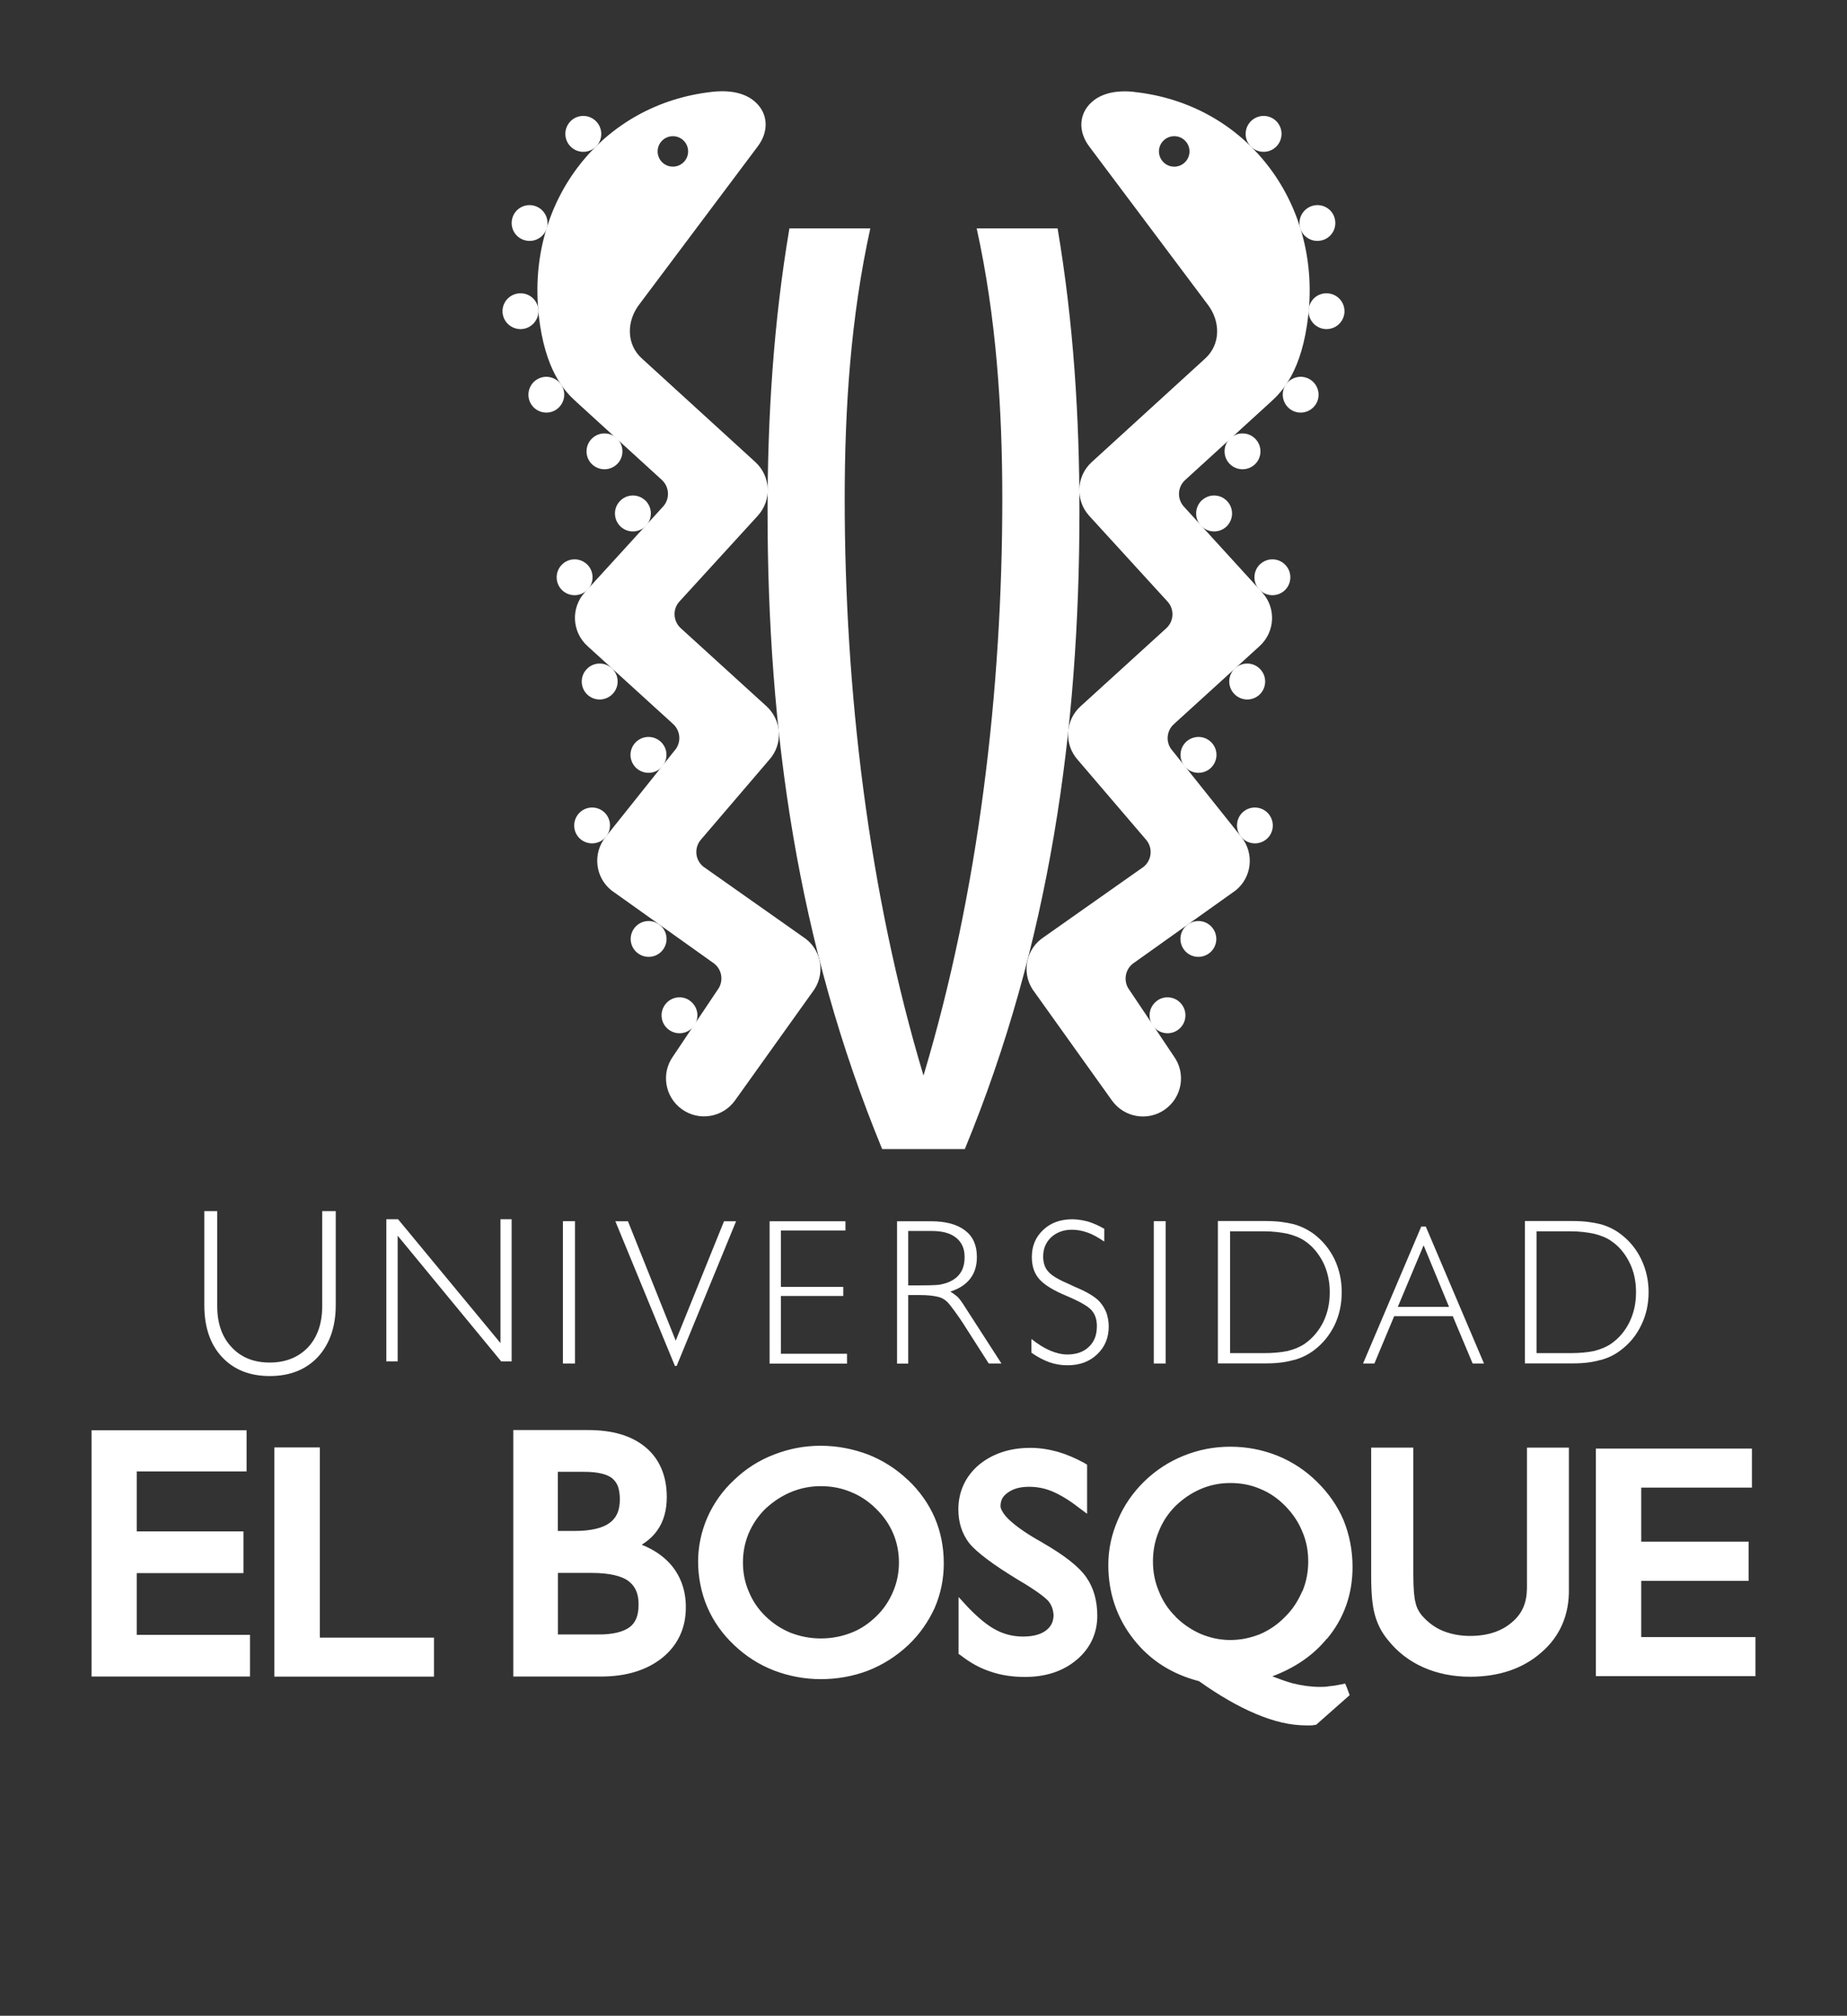 <svg width="164" height="179" viewBox="0 0 164 179" fill="none" xmlns="http://www.w3.org/2000/svg">
<rect x="0" y="0" width="164" height="179" fill="#333333" stroke="none"/>
<path d="M49.54 130.699H51.887C53.116 130.699 53.929 130.922 54.372 131.284C54.585 131.479 54.751 131.674 54.871 132C54.973 132.297 55.038 132.678 55.038 133.134C55.038 134.147 54.742 134.779 54.132 135.234C53.55 135.671 52.524 135.95 51.046 135.95H49.531V130.699H49.54ZM12.145 139.695H21.616V135.987H12.145V130.661H21.894V127.009H8.126V148.878H22.198V145.179H12.145V139.695ZM28.389 128.533H24.361V148.887H38.535V145.42H28.399V128.533H28.389ZM56.969 137.186C57.514 136.833 57.994 136.424 58.345 135.922C58.937 135.104 59.205 134.091 59.205 132.938C59.205 131.089 58.576 129.565 57.329 128.524C56.072 127.473 54.363 126.99 52.21 126.99H45.576V148.878H53.347C55.583 148.878 57.412 148.329 58.807 147.214C60.184 146.099 60.923 144.547 60.896 142.669C60.896 141.219 60.424 139.927 59.537 138.905C58.863 138.152 58.004 137.576 56.978 137.176M55.906 144.491C55.389 144.89 54.428 145.169 53.023 145.141H49.54V139.677H52.533C54.104 139.677 55.195 139.946 55.795 140.392C56.386 140.848 56.701 141.452 56.701 142.474C56.701 143.496 56.433 144.082 55.906 144.5M92.534 136.963L92.099 136.721C90.944 136.052 90.103 135.438 89.567 134.918C89.29 134.648 89.105 134.416 89.004 134.212C88.874 134.007 88.838 133.849 88.838 133.728C88.856 133.217 89.013 132.883 89.484 132.548C89.946 132.213 90.547 132.028 91.369 132.028C92.062 132.028 92.728 132.148 93.411 132.427C94.104 132.725 94.88 133.171 95.712 133.821L96.525 134.425V130.067L96.285 129.918C95.49 129.481 94.696 129.146 93.901 128.914C93.106 128.7 92.312 128.57 91.489 128.57C89.678 128.57 88.126 129.081 86.915 130.085C85.724 131.098 85.095 132.464 85.095 134.035C85.095 135.178 85.409 136.182 86.056 137.028C86.417 137.474 86.943 137.929 87.645 138.459C88.376 139.017 89.309 139.621 90.445 140.318C91.157 140.727 91.73 141.108 92.182 141.424C92.626 141.74 92.94 142.009 93.088 142.177C93.393 142.558 93.513 142.929 93.55 143.441C93.522 144.045 93.337 144.426 92.875 144.788C92.432 145.123 91.766 145.327 90.852 145.327C89.993 145.327 89.198 145.141 88.44 144.742C87.701 144.361 86.879 143.682 85.992 142.771L85.114 141.814V146.87L85.326 147.01C86.158 147.66 87.026 148.143 87.96 148.441C88.893 148.766 89.918 148.915 91.027 148.915C92.848 148.915 94.4 148.404 95.592 147.4C96.802 146.387 97.431 145.039 97.431 143.487C97.431 142.167 97.117 141.006 96.451 140.058C95.777 139.091 94.483 138.097 92.534 136.972M117.833 145.522C119.339 143.71 120.096 141.572 120.096 139.156C120.096 137.678 119.819 136.284 119.302 135.002C118.766 133.738 117.962 132.585 116.918 131.563C115.92 130.578 114.737 129.797 113.425 129.267C112.085 128.737 110.709 128.468 109.249 128.468C107.789 128.468 106.421 128.737 105.109 129.267C103.806 129.788 102.633 130.55 101.589 131.563C100.591 132.548 99.796 133.682 99.26 134.964C98.687 136.275 98.41 137.595 98.41 138.961C98.41 141.461 99.168 143.682 100.655 145.569C102.115 147.437 104.074 148.673 106.458 149.287C108.241 150.551 109.914 151.526 111.494 152.186C113.129 152.883 114.617 153.218 115.975 153.218H116.373C116.502 153.218 116.604 153.209 116.705 153.181L116.862 153.162L119.838 150.532L119.607 149.9L119.44 149.5L119.043 149.584C118.655 149.668 118.332 149.714 118.008 149.742C117.712 149.798 117.445 149.798 117.186 149.798C116.419 149.798 115.606 149.686 114.746 149.472C114.22 149.324 113.619 149.11 112.972 148.859C114.931 148.125 116.585 147.028 117.814 145.513M115.624 141.312C115.264 142.149 114.783 142.911 114.137 143.543L114.118 143.561C113.453 144.258 112.695 144.76 111.882 145.114C111.041 145.448 110.173 145.634 109.249 145.634C108.325 145.634 107.465 145.448 106.615 145.095C105.756 144.714 105.026 144.212 104.37 143.561V143.543C103.723 142.911 103.233 142.158 102.901 141.312C102.54 140.467 102.374 139.593 102.374 138.654C102.374 137.715 102.54 136.823 102.901 135.968C103.233 135.122 103.732 134.388 104.361 133.747C105.054 133.078 105.793 132.576 106.643 132.213C107.502 131.851 108.352 131.693 109.258 131.693C110.163 131.693 111.05 131.851 111.891 132.213C112.723 132.548 113.462 133.059 114.118 133.728C114.802 134.425 115.301 135.178 115.643 136.024C115.994 136.842 116.16 137.706 116.16 138.654C116.16 139.602 115.994 140.467 115.643 141.312M135.583 141.043C135.564 142.344 135.158 143.31 134.224 144.082C133.328 144.844 132.118 145.272 130.528 145.272C129.586 145.272 128.773 145.095 128.08 144.807C127.368 144.509 126.768 144.045 126.241 143.441C125.982 143.125 125.779 142.753 125.687 142.307C125.566 141.87 125.493 141.024 125.493 139.807V128.552H121.75V139.918C121.75 141.47 121.852 142.632 122.092 143.45C122.323 144.258 122.693 144.983 123.238 145.634C124.097 146.712 125.141 147.511 126.398 148.069C127.636 148.617 129.031 148.896 130.538 148.896C133.079 148.896 135.222 148.181 136.849 146.749C138.503 145.337 139.343 143.403 139.306 141.126V128.552H135.583V141.043ZM145.728 145.374V140.383H155.264V136.898H145.728V132.102H155.56V128.635H141.7V148.84H155.874V145.374H145.728ZM80.595 131.405C79.57 130.429 78.396 129.685 77.084 129.165C75.744 128.663 74.349 128.384 72.871 128.384C71.392 128.384 70.052 128.654 68.731 129.165C67.41 129.667 66.218 130.429 65.201 131.405C64.176 132.353 63.381 133.468 62.818 134.732C62.272 135.987 61.986 137.316 61.986 138.663C61.986 140.011 62.254 141.442 62.799 142.706C63.344 143.97 64.139 145.104 65.211 146.108C66.209 147.056 67.382 147.818 68.722 148.339C70.034 148.84 71.439 149.11 72.88 149.11C74.321 149.11 75.744 148.859 77.066 148.357C78.387 147.837 79.551 147.102 80.623 146.108C81.649 145.141 82.425 144.017 82.989 142.79C83.534 141.526 83.802 140.206 83.802 138.831C83.802 137.381 83.534 136.043 83.007 134.797C82.462 133.533 81.649 132.39 80.605 131.405M79.302 141.331C78.951 142.158 78.47 142.892 77.814 143.524C77.149 144.175 76.391 144.686 75.578 144.993C74.719 145.327 73.841 145.495 72.88 145.495C71.919 145.495 71.06 145.318 70.2 144.993C69.35 144.64 68.611 144.147 67.974 143.524C67.317 142.892 66.819 142.149 66.486 141.331C66.135 140.522 65.968 139.667 65.968 138.747C65.968 137.827 66.135 136.981 66.486 136.136C66.846 135.318 67.327 134.602 67.974 133.97C68.657 133.338 69.415 132.836 70.265 132.483C71.106 132.139 71.984 131.972 72.88 131.972C73.822 131.972 74.7 132.139 75.532 132.483C76.373 132.818 77.121 133.319 77.777 133.97C78.47 134.639 78.969 135.373 79.32 136.201C79.653 137 79.819 137.846 79.819 138.747C79.819 139.649 79.653 140.513 79.302 141.331ZM23.954 122.194C25.756 122.194 27.179 121.618 28.232 120.494C29.267 119.36 29.812 117.817 29.812 115.902V107.547H28.611V115.967C28.611 117.501 28.195 118.719 27.364 119.629C26.504 120.531 25.368 120.996 23.945 120.996C22.522 120.996 21.395 120.531 20.563 119.629C19.704 118.719 19.288 117.501 19.288 115.967V107.547H18.142V115.902C18.142 117.836 18.66 119.378 19.704 120.494C20.748 121.628 22.171 122.194 23.945 122.194M35.31 109.731L44.504 120.893H45.428V108.272H44.439V119.267L35.347 108.272H34.303V120.893H35.31V109.731ZM49.983 121.079H51.055V108.439H49.983V121.079ZM60.083 121.293L65.359 108.449H64.287L59.999 119.053L55.758 108.449H54.64L59.925 121.293H60.073H60.083ZM75.218 120.215H69.341V115.085H74.876V114.276H69.341V109.267H75.07V108.449H68.334V121.089H75.208V120.224L75.218 120.215ZM80.642 115.001H81.649C82.37 115.001 82.896 115.066 83.247 115.15C83.608 115.224 83.894 115.401 84.134 115.633C84.291 115.8 84.504 116.079 84.8 116.479C85.077 116.86 85.428 117.362 85.807 117.975L87.793 121.079H88.921L85.493 115.763C85.345 115.531 85.178 115.317 85.012 115.15C84.818 114.982 84.606 114.834 84.384 114.694C85.169 114.443 85.77 114.053 86.158 113.532C86.555 113.021 86.74 112.371 86.74 111.618C86.74 110.596 86.407 109.815 85.696 109.267C84.975 108.718 83.977 108.449 82.665 108.449H79.653V121.089H80.642V115.01V115.001ZM80.642 109.313H82.73C83.672 109.313 84.384 109.499 84.901 109.917C85.4 110.317 85.65 110.884 85.65 111.618C85.65 112.148 85.548 112.603 85.317 112.975C85.086 113.356 84.744 113.625 84.291 113.83C84.042 113.941 83.746 114.025 83.377 114.09C82.989 114.127 82.342 114.146 81.418 114.146H80.642V109.313ZM98.447 117.798C98.447 117.38 98.373 116.981 98.253 116.599C98.105 116.228 97.902 115.884 97.643 115.596C97.246 115.15 96.47 114.694 95.342 114.23C95.222 114.164 95.139 114.137 95.075 114.099C94.049 113.663 93.383 113.282 93.088 112.928C92.774 112.594 92.626 112.129 92.626 111.581C92.626 110.902 92.848 110.335 93.337 109.871C93.818 109.434 94.428 109.201 95.176 109.201C95.638 109.201 96.1 109.285 96.562 109.452C97.052 109.62 97.523 109.899 98.05 110.252V109.118C97.569 108.839 97.107 108.635 96.645 108.486C96.183 108.365 95.703 108.272 95.222 108.272C94.15 108.272 93.291 108.588 92.626 109.22C91.951 109.852 91.619 110.651 91.619 111.618C91.619 112.417 91.831 113.077 92.275 113.579C92.709 114.081 93.522 114.592 94.723 115.085C95.878 115.577 96.608 115.995 96.922 116.349C97.255 116.73 97.394 117.194 97.394 117.761C97.394 118.542 97.172 119.146 96.682 119.601C96.23 120.048 95.573 120.28 94.76 120.28C94.28 120.28 93.753 120.15 93.254 119.936C92.718 119.713 92.173 119.369 91.582 118.904V120.122C92.127 120.503 92.644 120.773 93.171 120.968C93.707 121.154 94.234 121.237 94.779 121.237C95.851 121.237 96.719 120.931 97.412 120.271C98.105 119.62 98.447 118.793 98.447 117.789M103.501 108.439H102.448V121.079H103.501V108.439ZM114.857 120.782C115.55 120.596 116.132 120.308 116.678 119.899C117.454 119.313 118.054 118.579 118.498 117.678C118.932 116.776 119.135 115.782 119.135 114.75C119.135 113.718 118.932 112.752 118.498 111.822C118.054 110.921 117.454 110.187 116.678 109.592C116.132 109.192 115.541 108.895 114.867 108.709C114.201 108.542 113.407 108.43 112.446 108.43H108.14V121.07H112.446C113.388 121.07 114.174 120.968 114.848 120.772M109.221 120.178V109.341H112.215C113.028 109.341 113.73 109.434 114.321 109.555C114.913 109.703 115.43 109.908 115.855 110.196C116.548 110.661 117.084 111.32 117.491 112.11C117.879 112.91 118.073 113.793 118.073 114.759C118.073 115.726 117.888 116.59 117.491 117.408C117.084 118.207 116.548 118.839 115.855 119.323C115.439 119.611 114.922 119.825 114.321 119.973C113.739 120.094 113.028 120.159 112.215 120.159H109.221V120.178ZM126.195 108.923L121.03 121.079H122.037L123.792 116.878H128.995L130.759 121.079H131.767L126.601 108.923H126.204H126.195ZM124.116 116.051L126.407 110.586L128.662 116.051H124.116ZM142.088 120.782C142.79 120.596 143.381 120.308 143.908 119.899C144.693 119.313 145.294 118.579 145.728 117.678C146.172 116.776 146.384 115.782 146.384 114.75C146.384 113.718 146.172 112.752 145.728 111.822C145.294 110.921 144.693 110.187 143.908 109.592C143.39 109.192 142.79 108.895 142.115 108.709C141.441 108.542 140.655 108.43 139.685 108.43H135.398V121.07H139.685C140.628 121.07 141.422 120.968 142.088 120.772M136.433 120.178V109.341H139.427C140.24 109.341 140.951 109.434 141.533 109.555C142.125 109.703 142.651 109.908 143.058 110.196C143.751 110.661 144.296 111.32 144.684 112.11C145.091 112.91 145.266 113.793 145.266 114.759C145.266 115.726 145.081 116.59 144.684 117.408C144.287 118.207 143.751 118.839 143.058 119.323C142.642 119.611 142.115 119.825 141.533 119.973C140.951 120.094 140.24 120.159 139.427 120.159H136.433V120.178Z" fill="white"/>
<path d="M78.33 102.038C70.806 83.791 68.153 64.887 68.153 45.393C68.153 36.989 68.689 28.567 70.094 20.284H77.277C75.539 28.17 75.003 36.251 75.003 44.303C75.003 61.221 77.101 79.21 82 95.51C86.899 79.21 88.997 61.221 88.997 44.303C88.997 36.251 88.461 28.17 86.723 20.284H93.906C95.311 28.567 95.847 36.989 95.847 45.393C95.847 64.887 93.194 83.781 85.67 102.038H78.321H78.33Z" fill="white"/>
<path d="M106.735 44.414C107.382 43.823 108.39 43.869 108.981 44.525C109.573 45.171 109.527 46.178 108.88 46.778C108.223 47.369 107.225 47.323 106.624 46.667C106.033 46.021 106.079 45.014 106.726 44.414H106.735Z" fill="white"/>
<path d="M111.912 50.084C112.559 49.493 113.567 49.539 114.158 50.195C114.75 50.841 114.703 51.848 114.056 52.439C113.4 53.03 112.402 52.984 111.801 52.337C111.209 51.691 111.256 50.684 111.903 50.084H111.912Z" fill="white"/>
<path d="M105.404 65.802C106.088 65.248 107.086 65.34 107.65 66.023C108.214 66.707 108.112 67.704 107.428 68.267C106.744 68.821 105.746 68.729 105.182 68.046C104.628 67.362 104.72 66.365 105.404 65.802Z" fill="white"/>
<path d="M110.433 72.054C111.117 71.509 112.124 71.62 112.67 72.312C113.215 73.005 113.104 74.002 112.42 74.547C111.727 75.092 110.728 74.981 110.183 74.288C109.638 73.605 109.749 72.598 110.433 72.054Z" fill="white"/>
<path d="M109.675 59.337C110.322 58.746 111.329 58.792 111.921 59.448C112.512 60.094 112.466 61.101 111.819 61.701C111.163 62.292 110.165 62.246 109.564 61.59C108.972 60.944 109.018 59.938 109.665 59.337H109.675Z" fill="white"/>
<path d="M102.779 88.833C103.509 88.343 104.498 88.537 104.988 89.276C105.478 90.006 105.284 90.994 104.554 91.483C103.824 91.973 102.834 91.779 102.345 91.049C101.855 90.32 102.049 89.332 102.779 88.842V88.833Z" fill="white"/>
<path d="M105.487 82.082C106.208 81.574 107.198 81.741 107.706 82.461C108.214 83.181 108.048 84.169 107.327 84.677C106.606 85.185 105.617 85.019 105.108 84.299C104.6 83.578 104.766 82.59 105.487 82.082Z" fill="white"/>
<path d="M114.056 34.358C114.444 33.563 115.396 33.24 116.182 33.619C116.977 34.007 117.3 34.958 116.922 35.743C116.533 36.537 115.581 36.86 114.796 36.481C114.01 36.094 113.677 35.142 114.056 34.358Z" fill="white"/>
<path d="M116.191 27.552C116.237 26.674 116.977 26 117.864 26.046C118.742 26.093 119.417 26.831 119.38 27.709C119.334 28.586 118.594 29.26 117.707 29.223C116.829 29.177 116.154 28.438 116.191 27.552Z" fill="white"/>
<path d="M115.414 20.099C115.248 19.24 115.821 18.409 116.681 18.243C117.55 18.077 118.382 18.649 118.539 19.508C118.705 20.376 118.132 21.207 117.272 21.364C116.404 21.531 115.572 20.958 115.405 20.099H115.414Z" fill="white"/>
<path d="M110.821 12.693C110.377 11.936 110.636 10.957 111.394 10.514C112.152 10.07 113.131 10.32 113.575 11.086C114.019 11.843 113.76 12.822 113.002 13.265C112.244 13.709 111.264 13.45 110.821 12.693Z" fill="white"/>
<path d="M109.259 38.901C109.906 38.31 110.913 38.356 111.505 39.012C112.096 39.658 112.05 40.665 111.403 41.256C110.747 41.847 109.749 41.801 109.148 41.154C108.556 40.508 108.602 39.501 109.249 38.901H109.259Z" fill="white"/>
<path d="M100.709 8.159C98.638 7.937 97.501 8.547 96.928 9.073C95.782 10.117 95.708 11.696 96.743 13.044L107.244 27.053C108.371 28.53 108.399 30.562 107.022 31.827L96.937 41.034C95.56 42.29 95.458 44.423 96.716 45.809L103.667 53.418C104.295 54.101 104.24 55.172 103.556 55.791L95.939 62.727C94.562 63.982 94.46 66.116 95.717 67.501L101.799 74.612C102.382 75.341 102.262 76.394 101.541 76.976L92.445 83.384C90.975 84.539 90.716 86.653 91.872 88.122L98.74 97.735C99.831 99.25 101.938 99.6 103.454 98.511C104.97 97.421 105.321 95.316 104.23 93.801L100.302 87.937C99.729 87.208 99.858 86.146 100.588 85.573L109.702 79.081C111.163 77.918 111.394 75.793 110.229 74.334L104.119 66.679C103.491 65.996 103.537 64.934 104.23 64.306L111.847 57.37C113.224 56.114 113.326 53.981 112.069 52.605L105.127 44.996C104.498 44.313 104.545 43.241 105.238 42.623L112.836 35.687C113.825 34.792 115.618 32.982 116.173 27.939C117.264 17.911 110.618 9.23 100.718 8.168L100.709 8.159ZM105.173 14.448C104.619 14.956 103.759 14.909 103.26 14.355C102.751 13.801 102.798 12.942 103.352 12.444C103.907 11.945 104.767 11.982 105.266 12.536C105.774 13.09 105.728 13.949 105.173 14.448Z" fill="white"/>
<path d="M57.265 44.414C56.618 43.823 55.61 43.869 55.019 44.525C54.427 45.171 54.474 46.178 55.12 46.778C55.777 47.369 56.775 47.323 57.376 46.667C57.968 46.021 57.921 45.014 57.274 44.414H57.265Z" fill="white"/>
<path d="M52.088 50.084C51.441 49.493 50.434 49.539 49.842 50.195C49.251 50.841 49.297 51.848 49.944 52.439C50.6 53.03 51.598 52.984 52.199 52.337C52.791 51.691 52.745 50.684 52.097 50.084H52.088Z" fill="white"/>
<path d="M58.595 65.802C57.911 65.248 56.913 65.34 56.349 66.023C55.785 66.707 55.887 67.704 56.571 68.267C57.255 68.821 58.253 68.729 58.817 68.046C59.372 67.362 59.279 66.365 58.595 65.802Z" fill="white"/>
<path d="M53.567 72.054C52.883 71.509 51.876 71.62 51.331 72.312C50.785 73.005 50.896 74.002 51.58 74.547C52.273 75.092 53.272 74.981 53.817 74.288C54.362 73.605 54.251 72.598 53.567 72.054Z" fill="white"/>
<path d="M54.316 59.337C53.669 58.746 52.661 58.792 52.07 59.448C51.478 60.094 51.524 61.101 52.171 61.701C52.828 62.292 53.826 62.246 54.427 61.59C55.018 60.944 54.972 59.938 54.325 59.337H54.316Z" fill="white"/>
<path d="M61.221 88.833C60.49 88.343 59.502 88.537 59.012 89.276C58.522 90.006 58.716 90.994 59.446 91.483C60.176 91.973 61.165 91.779 61.655 91.049C62.145 90.32 61.951 89.332 61.221 88.842V88.833Z" fill="white"/>
<path d="M58.513 82.082C57.791 81.574 56.802 81.741 56.294 82.461C55.786 83.181 55.952 84.169 56.673 84.677C57.394 85.185 58.383 85.019 58.892 84.299C59.4 83.578 59.233 82.59 58.513 82.082Z" fill="white"/>
<path d="M49.944 34.358C49.555 33.563 48.603 33.24 47.818 33.619C47.023 34.007 46.699 34.958 47.078 35.743C47.466 36.537 48.418 36.86 49.204 36.481C49.99 36.094 50.323 35.142 49.944 34.358Z" fill="white"/>
<path d="M47.809 27.552C47.762 26.674 47.023 26 46.136 26.046C45.257 26.093 44.583 26.831 44.62 27.709C44.666 28.586 45.405 29.26 46.293 29.223C47.171 29.177 47.846 28.438 47.809 27.552Z" fill="white"/>
<path d="M48.585 20.099C48.751 19.24 48.178 18.409 47.318 18.243C46.449 18.077 45.617 18.649 45.46 19.508C45.294 20.376 45.867 21.207 46.727 21.364C47.596 21.531 48.428 20.958 48.594 20.099H48.585Z" fill="white"/>
<path d="M53.17 12.693C53.614 11.936 53.355 10.957 52.597 10.514C51.839 10.07 50.859 10.32 50.415 11.086C49.972 11.843 50.23 12.822 50.988 13.265C51.746 13.709 52.726 13.45 53.17 12.693Z" fill="white"/>
<path d="M54.742 38.901C54.094 38.31 53.087 38.356 52.495 39.012C51.904 39.658 51.95 40.665 52.597 41.256C53.253 41.847 54.252 41.801 54.852 41.154C55.444 40.508 55.398 39.501 54.751 38.901H54.742Z" fill="white"/>
<path d="M47.827 27.93C48.382 32.972 50.175 34.782 51.164 35.678L58.762 42.613C59.446 43.241 59.502 44.303 58.873 44.987L51.931 52.596C50.674 53.972 50.776 56.105 52.153 57.361L59.77 64.296C60.454 64.924 60.509 65.986 59.881 66.67L53.771 74.325C52.606 75.784 52.837 77.908 54.298 79.072L63.412 85.564C64.142 86.136 64.271 87.189 63.698 87.928L59.77 93.792C58.679 95.306 59.03 97.412 60.546 98.501C62.062 99.591 64.17 99.24 65.26 97.726L72.128 88.112C73.284 86.644 73.025 84.52 71.555 83.375L62.46 76.966C61.729 76.385 61.618 75.332 62.201 74.602L68.283 67.492C69.54 66.116 69.438 63.982 68.061 62.717L60.444 55.782C59.761 55.154 59.705 54.092 60.334 53.409L67.285 45.799C68.542 44.423 68.449 42.29 67.063 41.025L56.978 31.818C55.601 30.562 55.629 28.521 56.756 27.044L67.257 13.035C68.292 11.686 68.218 10.107 67.072 9.064C66.499 8.537 65.362 7.928 63.291 8.15C53.392 9.212 46.736 17.892 47.836 27.921L47.827 27.93ZM58.744 12.536C59.252 11.982 60.102 11.945 60.657 12.444C61.212 12.952 61.249 13.801 60.749 14.355C60.241 14.909 59.391 14.946 58.836 14.448C58.282 13.94 58.245 13.09 58.744 12.536Z" fill="white"/>
</svg>
